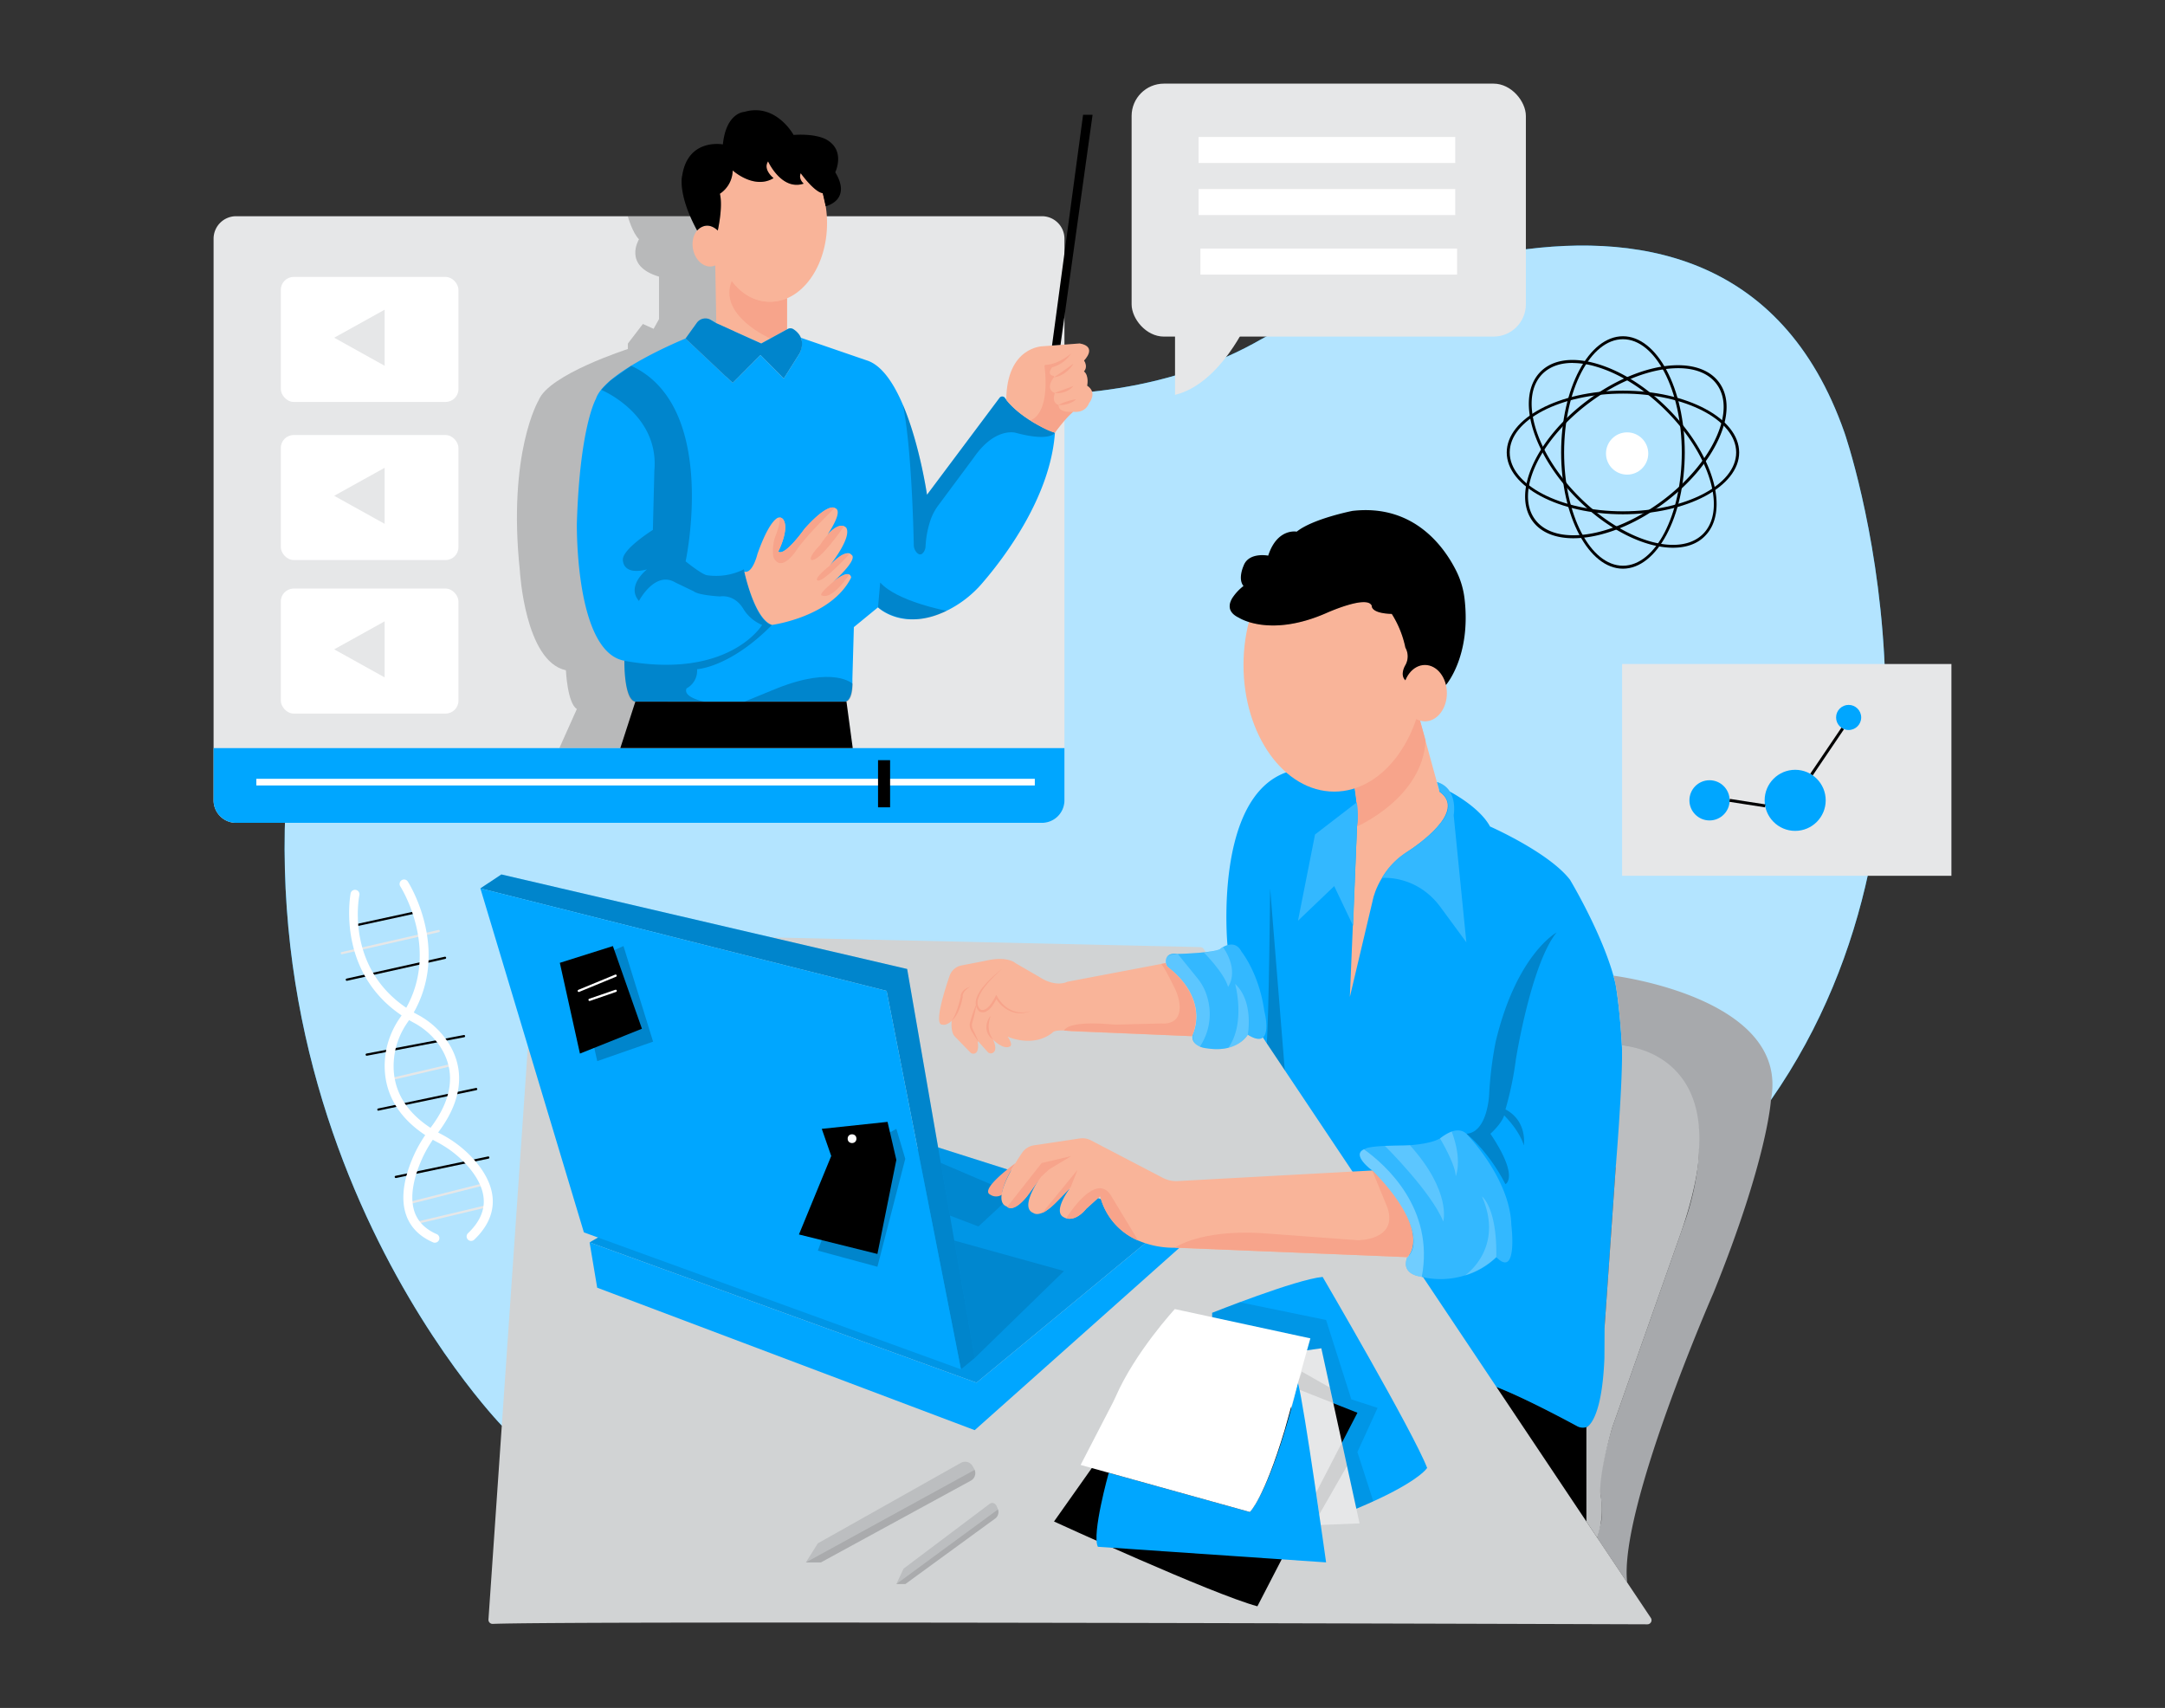 <svg xmlns="http://www.w3.org/2000/svg" id="ab6845ad-8244-4cc5-81b2-cbd36820fcca" data-name="Layer 1" width="865.76" height="682.89" viewBox="0 0 865.76 682.89"><rect x="0" y="0" width="865.76" height="682.89" fill="#333333" stroke="none"/><path d="M200.66,570s-126-129.21-74.47-325.19c0,0,27.58-173.11,193.1-102.06,0,0,103.15,37.62,182.31-5.57,0,0,185.67-108.2,236,35.84,0,0,52.15,149.72-29.41,266.76Z" fill="#00a6ff"></path><path d="M200.66,570s-126-129.21-74.47-325.19c0,0,27.58-173.11,193.1-102.06,0,0,103.15,37.62,182.31-5.57,0,0,185.67-108.2,236,35.84,0,0,52.15,149.72-29.41,266.76Z" fill="#fff" opacity="0.7"></path><circle cx="650.67" cy="181.32" r="8.45" fill="#fff"></circle><path d="M649,205.63c-25.63,0-46.47-11.09-46.47-24.72s20.84-24.72,46.47-24.72,46.47,11.09,46.47,24.72S674.57,205.63,649,205.63Zm0-48.26c-25,0-45.28,10.56-45.28,23.54S624,204.44,649,204.44s45.28-10.56,45.28-23.53S673.92,157.37,649,157.37Z" fill="#000000"></path><path d="M649,227.38c-13.63,0-24.72-20.85-24.72-46.47s11.09-46.47,24.72-46.47,24.72,20.84,24.72,46.47S662.58,227.38,649,227.38Zm0-91.75c-13,0-23.53,20.31-23.53,45.28S636,226.19,649,226.19s23.53-20.31,23.53-45.28S661.93,135.63,649,135.63Z" fill="#000000"></path><path d="M629.2,215.21c-7.29,0-13-2.33-16.29-6.78-8.45-11.31,1.37-33,21.9-48.33,9.9-7.39,20.78-12.24,30.65-13.66s17.77.83,21.91,6.36,4.09,13.64-.12,22.82-11.89,18.12-21.79,25.51-20.78,12.24-30.64,13.66A39.85,39.85,0,0,1,629.2,215.21Zm41.88-68a39,39,0,0,0-5.45.41c-9.68,1.39-20.37,6.16-30.11,13.43-20,14.95-29.72,35.88-21.66,46.67,3.86,5.17,11.24,7.26,20.79,5.89s20.36-6.16,30.1-13.43S682.1,184,686.17,175.12s4.11-16.43.25-21.6C683.33,149.38,678,147.21,671.08,147.21Z" fill="#000000"></path><path d="M669,219c-11.19,0-25.8-7-38.2-19.41-8.73-8.73-15.09-18.81-17.91-28.37s-1.73-17.71,3.16-22.6,12.91-6,22.59-3.15,19.64,9.17,28.38,17.91h0c8.73,8.73,15.09,18.81,17.9,28.37s1.74,17.71-3.15,22.59C678.66,217.52,674.21,219,669,219Zm-40.16-73.89c-5,0-9.07,1.47-12,4.35-4.56,4.57-5.58,12.17-2.86,21.42s9,19.27,17.61,27.87C649.34,216.42,671.45,223,681,213.52c4.56-4.56,5.58-12.17,2.85-21.42s-9-19.27-17.61-27.86h0c-8.59-8.6-18.49-14.85-27.86-17.61A33.83,33.83,0,0,0,628.88,145.13Z" fill="#000000"></path><rect x="452.52" y="33.44" width="157.66" height="101.14" rx="12.92" fill="#e6e7e8"></rect><path d="M469.88,157.88V128.14h29.25S488.22,153.42,469.88,157.88Z" fill="#e6e7e8"></path><rect x="479.3" y="54.76" width="102.63" height="10.41" fill="#fff"></rect><rect x="479.3" y="75.58" width="102.63" height="10.41" fill="#fff"></rect><rect x="480.04" y="99.38" width="102.63" height="10.41" fill="#fff"></rect><rect x="648.66" y="265.49" width="131.69" height="84.68" fill="#e6e7e8"></rect><circle cx="717.87" cy="320" r="12.21" fill="#00a6ff"></circle><circle cx="739.25" cy="286.86" r="5.02" fill="#00a6ff"></circle><circle cx="683.62" cy="320" r="8.04" fill="#00a6ff"></circle><rect x="698.17" y="313.91" width="1.19" height="14.39" transform="translate(274.21 962.3) rotate(-81.17)" fill="#000000"></rect><rect x="719.55" y="299.91" width="22.24" height="1.19" transform="translate(72.24 737.15) rotate(-55.91)" fill="#000000"></rect><path d="M141.56,370.57a.44.44,0,0,1-.09-.88l25.15-5.46a.45.45,0,1,1,.19.87l-25.15,5.46Z" fill="#000000"></path><path d="M136.7,381.55a.45.45,0,0,1-.43-.35.43.43,0,0,1,.33-.53l38.72-8.84a.44.44,0,0,1,.53.34.43.43,0,0,1-.33.53l-38.72,8.84Z" fill="#e6e7e8"></path><path d="M138.67,392.16a.45.45,0,0,1-.09-.88l39.29-8.75a.45.45,0,0,1,.53.34.45.45,0,0,1-.34.53l-39.29,8.75Z" fill="#000000"></path><path d="M146.65,422.12a.45.45,0,0,1-.44-.36.44.44,0,0,1,.36-.52l38.9-7.4a.45.45,0,0,1,.52.36.46.46,0,0,1-.36.52l-38.9,7.39Z" fill="#000000"></path><path d="M156.06,432a.44.44,0,0,1-.43-.34.45.45,0,0,1,.33-.54l25-5.87a.46.46,0,0,1,.54.34.44.44,0,0,1-.33.53L156.16,432Z" fill="#e6e7e8"></path><path d="M151.32,444.09a.44.44,0,0,1-.44-.35.45.45,0,0,1,.35-.53L190.32,435a.46.46,0,0,1,.53.35.45.45,0,0,1-.35.53l-39.09,8.17Z" fill="#000000"></path><path d="M158.32,471a.44.44,0,0,1-.09-.88l36.93-7.73a.44.44,0,0,1,.52.34.43.43,0,0,1-.34.53L158.41,471Z" fill="#000000"></path><path d="M163.21,481.58a.44.44,0,0,1-.43-.33.46.46,0,0,1,.32-.55L193.66,473a.44.44,0,1,1,.22.86l-30.56,7.72Z" fill="#e6e7e8"></path><path d="M166.1,489.52a.44.44,0,0,1-.43-.34.45.45,0,0,1,.33-.54l29-6.91a.44.44,0,0,1,.54.33.45.45,0,0,1-.33.54l-29,6.91Z" fill="#e6e7e8"></path><path d="M591.12,552.32l43.27,60.4V570.65a7.2,7.2,0,0,1-3.9-.53S597.21,552.06,591.12,552.32Z" fill="#000000"></path><path d="M490.85,377.87s-5.58-58.66,23.46-69.05l65.48,7.69s11.83,6.09,16.05,13.94c0,0,23.57,10.37,32,21.32,0,0,14,23.3,18.25,41.82,0,0,6.46,37.05,0,73.54l-4.42,63.42s1.8,29.53-5.23,38.69a4.62,4.62,0,0,1-5.94.88c-8.13-4.4-30.54-16.22-39.37-17.8,0,0-10.91-3.89-38.51-50.15L504.8,414.69Z" fill="#00a6ff"></path><path d="M507.91,355.2s-.46,51.75-1.4,62.62l7.56,13.82Z" opacity="0.2"></path><path d="M645.19,390.11s70.75,8.74,63,49.63c0,0-1.26,23.55-23,77.2,0,0-37.91,86.57-34.5,115.8l-12-17.93,1.65-6.63a41.13,41.13,0,0,0-.39-11s-1.81-4.28,4.8-26.51l29-82.25s23.6-62.54-25.19-70.34C648.58,418.06,647.43,397,645.19,390.11Z" fill="#a7a9ac"></path><path d="M648.58,418.06s33.38,1.48,30.85,41.48c0,0,.49,11.41-7.34,33.62l-27.32,77.49s-5.36,18.07-4.8,26.51a35.12,35.12,0,0,1-1.26,17.65l-4.32-6.47V570.65s6.19-1.84,7.2-27.67l.07-12.43,1.06-15.17,3.36-48.25S649.08,431.34,648.58,418.06Z" fill="#bcbec0"></path><path d="M195.33,647.51l18.8-273.23a1.66,1.66,0,0,1,1.7-1.55L480,378.68a1.65,1.65,0,0,1,1.34.74L660.14,646.87a1.65,1.65,0,0,1-1.38,2.58c-39-.13-431.16-1.4-461.71-.17A1.65,1.65,0,0,1,195.33,647.51Z" fill="#d1d3d4"></path><path d="M466.31,383.41c.39-1.28,1.56-2.45,4.67-2,0,0,13.95-.32,16.91-1.95,0,0,5.64-4.66,8.55,1,0,0,7,8.56,9.14,23.72,0,0,4.28,16.33-6.61,9.53,0,0-4.08,7.38-16.33,5.44,0,0-4.33-.26-5.55-3.16a3.81,3.81,0,0,1,.09-3c1.27-2.88,4.65-13.76-9.7-25.9A3.53,3.53,0,0,1,466.31,383.41Z" fill="#00a6ff"></path><path d="M466.31,383.41c.39-1.28,1.56-2.45,4.67-2,0,0,13.95-.32,16.91-1.95,0,0,5.64-4.66,8.55,1,0,0,7,8.56,9.14,23.72,0,0,4.28,16.33-6.61,9.53,0,0-4.08,7.38-16.33,5.44,0,0-4.33-.26-5.55-3.16a3.81,3.81,0,0,1,.09-3c1.27-2.88,4.65-13.76-9.7-25.9A3.53,3.53,0,0,1,466.31,383.41Z" fill="#fff" opacity="0.2"></path><path d="M471,381.45l7.83,9.65a20.72,20.72,0,0,1,3.94,7.59,23.51,23.51,0,0,1-2.94,19.78s-2-.2-2.75-3a4.08,4.08,0,0,1,.24-2.71c1-2.38,2.93-9-2.7-17.91,0,0-3.81-5.26-7.12-7.78,0,0-2.8-2.58-.62-4.68C466.86,382.39,467.9,381.56,471,381.45Z" fill="#fff" opacity="0.2"></path><path d="M481.39,380.82s8.06,8,9.71,13.75c0,0,4.69-6-2-15.87,0,0-1.48,1.7-8.19,2.17" fill="#fff" opacity="0.2"></path><path d="M493.92,393.42s4.31,15.57-2.71,25.51a12.85,12.85,0,0,0,7.76-5.21S501.5,400.41,493.92,393.42Z" fill="#fff" opacity="0.2"></path><path d="M466.18,385.07l-39.33,7.46s-4.47,2.52-11.28-1.95l-9.52-5.51s-3.11-3-12.05-.9L384.55,386a6.33,6.33,0,0,0-4.82,4.16c-2.23,6.51-6.37,19.81-2.84,19.51,0,0,1.55.59,3.69-1.55,0,0-.58,4.66,1.36,6.41l6.07,6.25a1.68,1.68,0,0,0,2.57-.16c.46-.69.74-1.88.41-4a.16.16,0,0,1,.28-.14l3.72,4.16a1.62,1.62,0,0,0,1.81.42c1-.42,2-1.68.31-5.4,0,0,3.88,4.06,6.61,2.81,0,0,1.75-.28-.78-4,0,0,10,4.67,17.91-1.55,0,0,.56-1.56,7.55-.59l48.21,1.95s7.59-14-9.13-27.23A1.8,1.8,0,0,1,466.18,385.07Z" fill="#f9b499"></path><path d="M425.56,412.07s.54-4.06,18.72-2.52a26.17,26.17,0,0,0,3.07.09l17.26-.44s8.76,1.21,6.86-9.08a19.14,19.14,0,0,0-1.66-4.88c-1.49-3.06-4.48-9-5.47-9.82l1.84-.35s-.1.84,1.3,2c0,0,15.89,11.52,9.13,27.23Z" fill="#f7a48b"></path><path d="M380.58,408.08a10.83,10.83,0,0,0,1.27-2.24c.35-.78.66-1.58.93-2.39s.53-1.63.76-2.45.42-1.66.63-2.5v.14a3,3,0,0,1,.34-1.56,4.22,4.22,0,0,1,.92-1.2,5.33,5.33,0,0,1,1.21-.81,7.21,7.21,0,0,1,1.34-.5,13.91,13.91,0,0,0-1.17.77,7.16,7.16,0,0,0-1,.93,4.18,4.18,0,0,0-.66,1.1,2.77,2.77,0,0,0-.19,1.16v.14c-.16.86-.36,1.72-.58,2.57a24.64,24.64,0,0,1-.87,2.5,14.16,14.16,0,0,1-1.22,2.35A7.54,7.54,0,0,1,380.58,408.08Z" fill="#f7a48b"></path><path d="M400.71,387.43c-1.3,1.13-2.56,2.3-3.75,3.54a39.59,39.59,0,0,0-3.35,3.86,15.91,15.91,0,0,0-2.42,4.39,5.18,5.18,0,0,0-.24,2.36,3.67,3.67,0,0,0,1.07,2l0,0a1.67,1.67,0,0,0,.84.25,2.21,2.21,0,0,0,1-.22,5.4,5.4,0,0,0,1.7-1.31,12.35,12.35,0,0,0,1.35-1.85c.42-.64.77-1.34,1.13-2l.36-.69.37.68a14.22,14.22,0,0,0,2.36,3.13,11.14,11.14,0,0,0,3.21,2.27,9.73,9.73,0,0,0,3.83.94,11.16,11.16,0,0,0,2-.08c.67-.08,1.32-.27,2-.39-.65.18-1.29.44-2,.56a10.62,10.62,0,0,1-2,.23,11,11,0,0,1-2.06-.14,10.58,10.58,0,0,1-2-.62,11.8,11.8,0,0,1-3.49-2.25,13.59,13.59,0,0,1-2.59-3.28h.73a24,24,0,0,1-1.14,2.12,13,13,0,0,1-1.41,2,5.94,5.94,0,0,1-2,1.56,2.68,2.68,0,0,1-2.72-.2h0a4.52,4.52,0,0,1-1.27-2.5,6,6,0,0,1,.3-2.73,14.47,14.47,0,0,1,2.67-4.54,34.51,34.51,0,0,1,3.59-3.76A44.61,44.61,0,0,1,400.71,387.43Z" fill="#f7a48b"></path><path d="M390.49,401.32c-.19,1.35-.44,2.68-.74,4s-.67,2.66-1,3.89a3.71,3.71,0,0,0,.1,1.78,13.28,13.28,0,0,0,.79,1.77c.59,1.22,1.12,2.46,1.6,3.73q-1.18-1.65-2.22-3.39a10.4,10.4,0,0,1-1-1.85,4.59,4.59,0,0,1-.17-2.21c.36-1.38.75-2.61,1.18-3.91S390,402.57,390.49,401.32Z" fill="#f7a48b"></path><path d="M397.11,415.66a5.82,5.82,0,0,1-2.64-4.51,6.86,6.86,0,0,1,.36-2.67,8.36,8.36,0,0,1,.54-1.22,10.44,10.44,0,0,1,.76-1.08c-.1.43-.24.84-.35,1.25s-.21.81-.26,1.22a9.51,9.51,0,0,0-.14,2.43,8.07,8.07,0,0,0,.53,2.36A9.81,9.81,0,0,0,397.11,415.66Z" fill="#f7a48b"></path><line x1="468.49" y1="498.85" x2="468.46" y2="498.85" fill="none" stroke="#ed1c24" stroke-miterlimit="10"></line><path d="M586.38,453.31S595,459.85,602,473.47c0,0,5.77-2.62-6-20.16,0,0,4.45-3.93,5.5-7.34,0,0,6,5.77,7.86,12,0,0,1.57-9.69-7.34-14.4a134.87,134.87,0,0,0,4.19-20.17s6.06-38,16.24-50.55c0,0-16,8.65-24.36,43.74a149.85,149.85,0,0,0-2.61,21.22S594.84,452.78,586.38,453.31Z" opacity="0.2"></path><path d="M598.35,502.65a32.65,32.65,0,0,1-29.79,7.9l-.58-.15s-8-.84-5.2-7.75c0,0,11.21-7.94-14.06-34.67,0,0-8.48-6.16-3.28-8.44a3.66,3.66,0,0,1,.53-.21s.79-1.31,15.2-1.31c0,0,10-.17,14.67-2.84,0,0,6.41-5.73,10.54-1.88,0,0,17.55,17.81,18,36.67C604.41,490,607,511.39,598.35,502.65Z" fill="#00a6ff"></path><path d="M598.35,502.65a32.65,32.65,0,0,1-29.79,7.9l-.58-.15s-8-.84-5.2-7.75c0,0,11.21-7.94-14.06-34.67,0,0-8.48-6.16-3.28-8.44a3.66,3.66,0,0,1,.53-.21s.79-1.31,15.2-1.31c0,0,10-.17,14.67-2.84,0,0,6.41-5.73,10.54-1.88,0,0,17.55,17.81,18,36.67C604.41,490,607,511.39,598.35,502.65Z" fill="#fff" opacity="0.2"></path><path d="M568.56,510.55l-.58-.15s-8-.84-5.2-7.75c0,0,11.21-7.94-14.06-34.67,0,0-8.48-6.16-3.28-8.44C554.1,465.74,573.72,483.13,568.56,510.55Z" fill="#fff" opacity="0.3"></path><path d="M553.82,458.17s18.61,18.45,23.32,30.23c0,0,3.47-11.79-13.33-30.51Z" fill="#fff" opacity="0.2"></path><path d="M575.84,455.18s6.28,10.44,6.28,15.15c0,0,2.81-6.22-1.61-17.91A26.12,26.12,0,0,0,575.84,455.18Z" fill="#fff" opacity="0.2"></path><path d="M585.77,510s16-10.73,6.86-31.61c0,0,6.09,4.45,5.72,24.28A29.36,29.36,0,0,1,585.77,510Z" fill="#fff" opacity="0.2"></path><polygon points="372.35 457.89 468.46 488.4 390.49 552.83 235.77 496.75 250.79 488.04 372.35 457.89" fill="#00a6ff"></polygon><polygon points="372.35 457.89 468.46 488.4 390.49 552.83 235.77 496.75 250.79 488.04 372.35 457.89" opacity="0.1"></polygon><polygon points="235.77 496.75 238.81 514.86 389.77 571.82 474.06 496.75 468.46 488.4 390.49 552.83 235.77 496.75" fill="#00a6ff"></polygon><polygon points="192.1 355.2 200.5 349.63 362.76 387.43 389.77 542.99 384.28 547.49 354.55 396.18 192.1 355.2" fill="#00a6ff"></polygon><polygon points="192.1 355.2 200.5 349.63 362.76 387.43 389.77 542.99 384.28 547.49 354.55 396.18 192.1 355.2" opacity="0.2"></polygon><polygon points="389.77 542.99 425.49 508.19 381.62 496.01 389.77 542.99" opacity="0.1"></polygon><polygon points="379.88 486.03 391.27 490.38 405.28 477.39 376.23 464.97 379.88 486.03" opacity="0.1"></polygon><path d="M388.25,592l-60,32.71h-6l4.8-7.64,57.21-32.18a3.44,3.44,0,0,1,4.67,1.28l.63,1.1a3.49,3.49,0,0,1,.19.39A3.44,3.44,0,0,1,388.25,592Z" fill="#bcbec0"></path><path d="M388.25,592l-60,32.71h-6l67.5-37A3.44,3.44,0,0,1,388.25,592Z" opacity="0.1"></path><path d="M398.17,607l-36.12,26.34h-3.61l2.89-6.15,34.45-25.92c1-.74,2.24-.28,2.81,1l.38.89c0,.11.08.21.12.32A3.27,3.27,0,0,1,398.17,607Z" fill="#bcbec0"></path><path d="M398.17,607l-36.12,26.34h-3.61l40.65-29.83A3.27,3.27,0,0,1,398.17,607Z" opacity="0.1"></path><path d="M484.73,524.9s33.54-13.38,44.18-14.35c0,0,36.35,62.18,41.79,76.37,0,0-3.55,6-28.31,16.32l-57.66-74Z" fill="#00a6ff"></path><polygon points="484.73 526.63 484.73 524.9 495.73 520.68 530.29 527.78 540.38 559.51 550.88 562.91 542.81 580.57 549.17 600.28 542.39 603.24 484.73 529.19 484.73 526.63" opacity="0.1"></polygon><path d="M541.09,311.27s2.59,14.51,1.56,19.18l-2.86,68.17,9.08-38.36s1.75-11,12.9-19c.34-.24.68-.47,1-.69,3.39-2.18,24.1-16.08,12.89-24l-8.61-31.29Z" fill="#f9b499"></path><path d="M541.09,311.27s2.72,13.48,1.56,19.18c0,0,26.26-11.37,27.42-34.39l-3-10.84Z" fill="#f7a48b"></path><ellipse cx="533.54" cy="265.89" rx="36.28" ry="50.62" fill="#f9b499"></ellipse><path d="M578.22,273.88l-11.71-1.4L562,272c-2.38-2.25,0-6.06,0-6.06a7.13,7.13,0,0,0,0-7,40.55,40.55,0,0,0-5.44-13.48c-8.55-.25-8-3.25-8-3.25-1.81-4.54-18.39,3-18.39,3C507.65,255,495.47,247,495.47,247c-4.72-2.23-4.21-5.45-2.55-8.09a19.75,19.75,0,0,1,4.34-4.61c-2.36-2.86,0-8,0-8,2-5.7,9.88-4.14,9.88-4.14,3.62-11.15,11.4-9.59,11.4-9.59,6.48-5.19,22.29-8.3,22.29-8.3,24.74-2.85,36.9,14.68,41.62,24.21a33.89,33.89,0,0,1,3.24,11.19C588.26,262.49,578.22,273.88,578.22,273.88Z" fill="#000000"></path><path d="M569.71,262s-3,1.36-1.48,4.09l-1.72,6.4L562,272c-2.38-2.25,0-6.06,0-6.06a7.13,7.13,0,0,0,0-7,40.55,40.55,0,0,0-5.44-13.48c-8.55-.25-8-3.25-8-3.25-1.81-4.54-18.39,3-18.39,3C507.65,255,495.47,247,495.47,247c-4.72-2.23-4.21-5.45-2.55-8.09.12.37,3.44,10.54,23.55,3.16,0,0,29-17.37,41.21-8.3,0,0,2.34,2.08,2.07,7.26,0,0-1.66,4.37,3.37,7C563.12,248,574.74,253.14,569.71,262Z" opacity="0.2"></path><ellipse cx="569.82" cy="277.15" rx="8.78" ry="11.27" fill="#f9b499"></ellipse><path d="M542.56,320.81l-16.69,12.84-6.82,34.49,14.49-13.84,7.55,15.85,1.56-39.7A31.22,31.22,0,0,0,542.56,320.81Z" fill="#00a6ff"></path><path d="M542.56,320.81l-16.69,12.84-6.82,34.49,14.49-13.84,7.55,15.85,1.56-39.7A31.22,31.22,0,0,0,542.56,320.81Z" fill="#fff" opacity="0.2"></path><path d="M552.61,351.05s13.81-1.49,23.48,11.72l10.29,14-5.07-50.84s2-10.62-6.68-13.26l1.06,3.86s7.77,4.33-.06,13.09c0,0-3.85,5.12-12.83,10.93A29.21,29.21,0,0,0,552.61,351.05Z" fill="#00a6ff"></path><path d="M552.61,351.05s13.81-1.49,23.48,11.72l10.29,14-5.07-50.84s2-10.62-6.68-13.26l1.06,3.86s7.77,4.33-.06,13.09c0,0-3.85,5.12-12.83,10.93A29.21,29.21,0,0,0,552.61,351.05Z" fill="#fff" opacity="0.2"></path><path d="M406.18,465S391.46,475.52,396,477.66a4.15,4.15,0,0,0,4.66,0S400.77,473.07,406.18,465Z" fill="#f7a48b"></path><path d="M562.78,502.65l-92.95-3.77c-.45,0-.9,0-1.34,0A36.21,36.21,0,0,1,455.14,496a26.21,26.21,0,0,1-15.21-17.73l-5.52,5c-3.66,4.38-6.68,4.25-8.05,3.85a3,3,0,0,1-.8-.34c-4.84-2.15,1.89-11.17,2.52-12l-6,6.23c-6.28,6.27-8.8,4-8.8,4-4.93-1.85.22-10.42,2.25-13.48l-3.46,4.94c-6.74,9.3-9.34,6-9.34,6-6.31-2.17,2.08-15.79,6-21.55a7,7,0,0,1,4.78-3l18.28-2.73a7.35,7.35,0,0,1,4.47.76l28.77,15a11.44,11.44,0,0,0,5.91,1.28L548.72,468C573.59,493.6,562.78,502.65,562.78,502.65Z" fill="#f9b499"></path><path d="M402.75,482.55,416.57,465l11.81-2.76-8.8,5.28-3.26,3-5.58,7.8S405.77,484.9,402.75,482.55Z" fill="#f7a48b"></path><path d="M416.77,485,430.67,468a.06.06,0,0,1,.1.07l-2.64,6.65S419.83,483.93,416.77,485Z" fill="#f7a48b"></path><path d="M455.14,496a26.21,26.21,0,0,1-15.21-17.73l-5.52,5c-3.66,4.38-6.68,4.25-8.05,3.85h0s11.53-18.9,17.8-9.28Z" fill="#f7a48b"></path><path d="M562.78,502.65c9.48-12.47-14.06-34.67-14.06-34.67l6.18,15.07C559,496,543,495.88,543,495.88L503.84,493c-24.25-1.28-34,5.84-34,5.84Z" fill="#f7a48b"></path><polygon points="192.1 355.2 233.49 492.75 384.28 547.49 354.55 396.18 192.1 355.2" fill="#00a6ff"></polygon><polygon points="329.51 493.36 327.06 500.04 350.87 506.49 362 463.32 358.44 451.35 354.92 453.3 329.51 493.36" opacity="0.2"></polygon><polygon points="245.65 379.87 249.33 378.27 261.16 416.48 238.83 424.27 230.57 387.43 245.65 379.87" opacity="0.2"></polygon><polygon points="223.87 384.97 245.09 378.27 256.7 411.32 231.91 421.26 223.87 384.97" fill="#000000"></polygon><path d="M231.46,396.63a.48.48,0,0,1-.42-.28.46.46,0,0,1,.25-.59L246,389.69a.45.45,0,1,1,.35.83l-14.74,6.07A.39.39,0,0,1,231.46,396.63Z" fill="#fff"></path><path d="M235.77,400.22a.46.46,0,0,1-.43-.31.45.45,0,0,1,.28-.57l10.44-3.59a.44.44,0,0,1,.57.28.45.45,0,0,1-.28.57l-10.43,3.59Z" fill="#fff"></path><polygon points="328.62 451.35 332.4 462.2 319.49 493.58 350.87 501.37 358.44 463.76 354.92 448.56 328.62 451.35" fill="#000000"></polygon><circle cx="340.72" cy="455.28" r="1.75" fill="#fff"></circle><path d="M443.38,588.86l-.94,3.52,61,15.93s16.38-38.71,17.17-47.74l-1.56-7.74s-9.71,40.58-19.24,51.72Z" opacity="0.1"></path><path d="M436.58,587l-15.09,21.34s63,28.93,81.33,33.91l40-77.39-23-9.1Z" fill="#000000"></path><polygon points="519.81 540.29 528.39 539.09 543.67 609.1 521.87 609.96 514.15 542.99 519.81 540.29" fill="#e6e7e8"></polygon><polygon points="526.29 596.81 527.56 605.53 538.66 586.14 536.62 576.8 526.29 596.81" opacity="0.1"></polygon><polygon points="519.81 555.73 519.05 552.83 520.61 548.43 531.82 554.81 533.18 561.02 519.81 555.73" opacity="0.1"></polygon><path d="M443.38,588.86s-6.89,24.54-4.35,29.59l91.26,6.24s-8.69-62.25-11.24-71.86c0,0-9.15,39.26-19.24,51.72Z" fill="#00a6ff"></path><path d="M432.13,585.73l67.68,18.82s5.56-5,13.9-32.73L524,535.12l-54.2-11.71s-15.83,17.13-23.64,35c-.33.76-.67,1.5-1.05,2.23Z" fill="#fff"></path><path d="M85.41,95.45V320a9,9,0,0,0,9,9H416.66a9,9,0,0,0,9-9V95.45a9,9,0,0,0-9-9H94.4A9,9,0,0,0,85.41,95.45Z" fill="#e6e7e8"></path><path d="M276,86.46H251.05s1.88,6.71,4.48,9.2c0,0-6.59,10.65,8,14.94v17l-2.16,3.87-4.29-1.93-6,7.82v2.19S219.49,149.68,215.41,160c0,0-12.49,20.89-7.52,68.24,0,0,2,36.24,18.41,39.75,0,0,.58,13.16,4.38,15.49l-7,15.64h24.39l17.41-9.28,31-173.34-4.82-30Z" opacity="0.2"></path><path d="M85.41,299.11V320a9,9,0,0,0,9,9H416.66a9,9,0,0,0,9-9V299.11Z" fill="#00a6ff"></path><rect x="102.51" y="311.39" width="311.3" height="2.66" transform="translate(516.32 625.44) rotate(-180)" fill="#fff"></rect><rect x="351.11" y="303.93" width="4.82" height="18.85" transform="translate(707.05 626.72) rotate(-180)" fill="#000000"></rect><path d="M249.69,264.18s-.3,15.2,4.38,16.37h83s4.09,1.46,3.79-9.07l.59-20.74,9.64-7.9s9.82,9.81,27.43,1.38a44.26,44.26,0,0,0,14.34-11.14c8.79-10.2,27.2-34.39,29-60.1h0c-.45-.16-13.9-5.35-20-13.9a1.33,1.33,0,0,0-2.17,0L370.7,197.82s-2.92-20.2-9.63-35.95c-3.68-8.65-8.51-16-14.63-17.83l-26.18-9s1.12,2.28-.49,6.23l-6.37,10.09-9.31-9.44L293,153.11l-18.84-17.78s-32.38,13.1-35.89,24.21c0,0-6.42,11.1-7.59,49.69C230.69,209.23,229.81,260.67,249.69,264.18Z" fill="#00a6ff"></path><path d="M361.07,161.87c3.38,16.63,4.2,49,4.34,56a4.59,4.59,0,0,0,1.07,2.93c1.32,1.53,2.32.77,2.93-.14a4.61,4.61,0,0,0,.72-2.45,39.05,39.05,0,0,1,1.79-9.71,21.53,21.53,0,0,1,3.3-6.45l14.19-19.09c8.47-12.28,16.65-9.94,16.65-9.94,14,3.78,15.79,0,15.79,0h0c-.45-.16-13.9-5.35-20-13.9a1.33,1.33,0,0,0-2.17,0L370.7,197.82S367.78,177.62,361.07,161.87Z" opacity="0.2"></path><path d="M378.54,244.22s-19.83-3.71-26.55-11.31l-.88,9.93S362.13,252.61,378.54,244.22Z" opacity="0.2"></path><path d="M308.73,249.86s-6.2.29-11.28-22.22A24.88,24.88,0,0,1,282.72,230c-2.05-.29-8.55-5.55-8.55-5.55s13.4-62-21.76-78.19l-8.33,5.89-3.69,3.71s23.33,9.54,21.28,32.34l-.59,23.68s-11.69,7.31-12,11.69c0,0-.58,6.72,9.65,4.09,0,0-8.47,6.54-3.22,12.62,0,0,6.43-12.32,14.62-7.35l7.3,3.5s1.17,1.46,10.53,2.05c0,0,5.78-1.17,9.47,5.26a16.13,16.13,0,0,0,7.33,6.14s-13.14,21.92-55.09,14.32c0,0-.16,16.37,4.38,16.37h27.77s-8.85-1.61-7.28-5.33a8,8,0,0,0,4.21-7.68S291.78,267,308.73,249.86Z" opacity="0.2"></path><path d="M297.66,228.57s4,19,11.07,21.29c0,0,23.75-3.14,31.64-18.93,0,0-.21-4.08-7.25,1.8,1.45-1.31,10.27-9.39,7.25-11,0,0-1.75-2.83-8.53,4.37.47-.59,8.9-11.27,6.56-15.11,0,0-2.43-3-7.53,2.88,2.81-4.27,5.89-10,2.92-10.77,0,0-2.63-2.2-12.05,8.33,0,0-7.9,11.2-10.52,9.12,0,0,4.46-8.75,2.11-12.64a1.93,1.93,0,0,0-1.57-1h0a1.74,1.74,0,0,0-1.1.32c-1.59,1.09-4.27,4.43-7.76,14.24C302.89,221.51,301,229.48,297.66,228.57Z" fill="#f9b499"></path><path d="M339.61,229.72s-6.69,10.31-11,8.34c0,0-1.86,0,4.28-5.15C332.92,232.91,337,229.05,339.61,229.72Z" fill="#f7a48b"></path><path d="M339.61,221.63s-10.2,11-12.5,10.51,4.71-6,4.71-6S336.87,220.12,339.61,221.63Z" fill="#f7a48b"></path><path d="M337.51,210.4s-9.52,14.06-13,13.52c0,0-1.8-.62,3.43-6C327.91,217.91,333.56,208.82,337.51,210.4Z" fill="#f7a48b"></path><path d="M309.35,222.93c3.07,6.14,8.77-2.39,8.77-2.39,4.05-6.24,15.67-17.45,15.67-17.45s-2.63-2.2-12.05,8.33c0,0-7.9,11.2-10.52,9.12,0,0,4.46-8.75,2.11-12.64a1.93,1.93,0,0,0-1.57-1h0c.32,1.8-.63,4.76-1.43,6.8a17.57,17.57,0,0,0-1.24,7.13A8.93,8.93,0,0,0,309.35,222.93Z" fill="#f7a48b"></path><path d="M341,273.41s-7.46-7.28-30.32,1.82l-13,5.32h39.43S340.92,282.22,341,273.41Z" opacity="0.2"></path><polygon points="338.5 280.55 341 299.11 248.06 299.11 254.07 280.55 338.5 280.55" fill="#000000"></polygon><path d="M433.5,144.16s5.58-5.52-1.72-6.84L417,138.44s-14.46.1-14.6,21.45c0,0,5.9,8.13,19.41,13.09,0,0,4.63-7.06,7.35-8.35,0,0,4.66.86,6.34-3.43,0,0,3.54-4.15-.75-7,0,0,.86-4-1.29-5.72C433.5,148.46,435.22,146.88,433.5,144.16Z" fill="#f9b499"></path><path d="M428.35,141.3s-4.92,4.38-10.14,4.58a.52.52,0,0,0-.52.58c.43,3.15,2,18.15-5.52,21.61,0,0,5.87,4.1,9.68,4.91,0,0,4.35-5.91,7.35-8.35,0,0-6,.72-5.86-2.72,0,0-3-.66-1.49-4.77,0,0-4.2-1.16-.42-6.27a.38.38,0,0,0-.22-.6c-.93-.16-2.33-.81-.52-3.39A13.31,13.31,0,0,0,428.35,141.3Z" fill="#f7a48b"></path><path d="M429.2,145.45c-1.36.91-2.58,1.86-3.86,2.76-.63.46-1.28.88-1.92,1.33s-1.32.84-2,1.33a9.63,9.63,0,0,0,4.5-1.83,12.27,12.27,0,0,0,1.84-1.61A8.27,8.27,0,0,0,429.2,145.45Z" fill="#f7a48b"></path><path d="M429.2,154.33c-1.27.51-2.45.94-3.67,1.38l-1.82.66a18.29,18.29,0,0,0-1.86.77,8.5,8.5,0,0,0,4-.47,8.79,8.79,0,0,0,1.84-.92A5,5,0,0,0,429.2,154.33Z" fill="#f7a48b"></path><path d="M430.35,159.62a28.93,28.93,0,0,0-3.59.85c-.58.19-1.16.37-1.73.61a9.79,9.79,0,0,0-1.69.83,10.1,10.1,0,0,0,3.72-.46,12.45,12.45,0,0,0,1.74-.71A5.42,5.42,0,0,0,430.35,159.62Z" fill="#f7a48b"></path><polygon points="436.91 45.9 424.08 137.91 420.69 138.16 433.11 45.9 436.91 45.9" fill="#000000"></polygon><rect x="112.3" y="110.72" width="71.03" height="49.98" rx="5.14" transform="translate(295.63 271.43) rotate(-180)" fill="#fff"></rect><polygon points="153.81 123.83 153.81 146.24 133.64 135.03 153.81 123.83" fill="#e6e7e8"></polygon><rect x="112.3" y="173.93" width="71.03" height="49.98" rx="5.14" transform="translate(295.63 397.85) rotate(-180)" fill="#fff"></rect><polygon points="153.81 187.04 153.81 209.45 133.64 198.24 153.81 187.04" fill="#e6e7e8"></polygon><rect x="112.3" y="235.32" width="71.03" height="49.98" rx="5.14" transform="translate(295.63 520.63) rotate(-180)" fill="#fff"></rect><polygon points="153.81 248.43 153.81 270.84 133.64 259.63 153.81 248.43" fill="#e6e7e8"></polygon><ellipse cx="283.37" cy="98.41" rx="6.36" ry="8.22" transform="translate(-13.41 54.78) rotate(-10.79)" fill="#f9b499"></ellipse><polygon points="314.72 112.33 314.72 131.62 304.44 137.32 286.44 129.21 285.83 95.66 314.72 112.33" fill="#f9b499"></polygon><path d="M314.72,119.27v12.35L308,135.33s-21-9.2-15.38-23C292.66,112.32,300.47,124.68,314.72,119.27Z" fill="#f7a48b"></path><ellipse cx="308.04" cy="89.2" rx="22.69" ry="31.46" fill="#f9b499"></ellipse><path d="M278.78,92.17s3.57-4.37,8.25,0c0,0,2.15-9.44.84-14.7A11.45,11.45,0,0,0,293,68.15s8.56,7.79,16.34,3.07c0,0-4.39-3.4-2.19-6.68,0,0,5.37,11.84,14.24,8.88,0,0-2.18-1.76-1.19-4.16,0,0,5.39,7.54,8.83,8l1.16,5.19s3.81-.85,5.4-3.94c1.07-2.08,1.14-5.15-1.58-9.63,0,0,4.16-8.54-3.3-12.93,0,0-3.72-2.63-13.37-2,0,0-7-12.93-19.73-9.21,0,0-7.23.23-8.54,13,0,0-13.82-2.64-16.23,12.27a9.51,9.51,0,0,0-.26,1.94C272.47,75,273.09,81.71,278.78,92.17Z" fill="#000000"></path><path d="M278.78,92.17s3.57-4.37,8.25,0c0,0,2.15-9.44.84-14.7A11.45,11.45,0,0,0,293,68.15s8.56,7.79,16.34,3.07c0,0-4.39-3.4-2.19-6.68,0,0,5.37,11.84,14.24,8.88,0,0-2.18-1.76-1.19-4.16,0,0,5.39,7.54,8.83,8l1.16,5.19s3.81-.85,5.4-3.94a13.4,13.4,0,0,0-7.5-7.1s8.65-6.26,2.62-10.42c0,0-2.24-2.89-11.64.69,0,0-8-16.36-19.16-4,0,0-1-6.37,3.51-8.78,0,0-11.61-1.64-11,10.64,0,0-6.69-1.86-9.09,4,0,0,3.5.22,2,2.74,0,0-9.91-2.08-12.75,5.56C272.47,75,273.09,81.71,278.78,92.17Z" opacity="0.2"></path><path d="M313.41,151.35l-9.32-9.42L293,153.11l-18.85-17.78,4.52-6.27a4.22,4.22,0,0,1,5.59-1.14l2.16,1.29,18,8.11L315,131.54a2.23,2.23,0,0,1,2.27.08c1.89,1.21,5.07,4.2,2.5,9.65Z" fill="#00a6ff"></path><path d="M313.41,151.35l-9.32-9.42L293,153.11l-18.85-17.78,4.52-6.27a4.22,4.22,0,0,1,5.59-1.14l2.16,1.29,18,8.11L315,131.54a2.23,2.23,0,0,1,2.27.08c1.89,1.21,5.07,4.2,2.5,9.65Z" opacity="0.2"></path><path d="M173.91,496.89a1.78,1.78,0,0,1-.71-.15c-5.3-2.3-8.88-5.85-10.64-10.55-3.13-8.33.16-18.42,3.47-25.42a55.7,55.7,0,0,1,6.12-9.82c11.83-15.52,8.06-27,2.81-34a29.53,29.53,0,0,0-9.65-8.12c-31.77-17.12-25.15-51.38-25.08-51.73a1.79,1.79,0,0,1,3.5.72c-.27,1.3-6.13,32,23.28,47.87a32.91,32.91,0,0,1,10.79,9.11c6,7.91,10.37,21-2.81,38.29a51.25,51.25,0,0,0-5.73,9.18c-3,6.38-6,15.48-3.36,22.64,1.41,3.75,4.34,6.62,8.72,8.53a1.78,1.78,0,0,1-.71,3.42Z" fill="#fff"></path><path d="M188.38,496.15a1.76,1.76,0,0,1-1.29-.55,1.78,1.78,0,0,1,.06-2.52c4.2-4,6.32-8.28,6.31-12.71,0-6.86-5.05-13.08-9.27-17.08a43.47,43.47,0,0,0-9.62-6.76c-21.75-11.6-21.88-28.38-20-37.36a34.47,34.47,0,0,1,5.6-12.55c17.24-25,.09-51.94-.09-52.21a1.8,1.8,0,0,1,.52-2.47,1.78,1.78,0,0,1,2.47.52c.19.29,18.66,29.14,0,56.18a31.2,31.2,0,0,0-5,11.26c-2,9.76-.5,23.5,18.21,33.48a47.3,47.3,0,0,1,10.39,7.32c4.73,4.48,10.38,11.54,10.39,19.67,0,5.44-2.49,10.59-7.42,15.29A1.76,1.76,0,0,1,188.38,496.15Z" fill="#fff"></path></svg>
